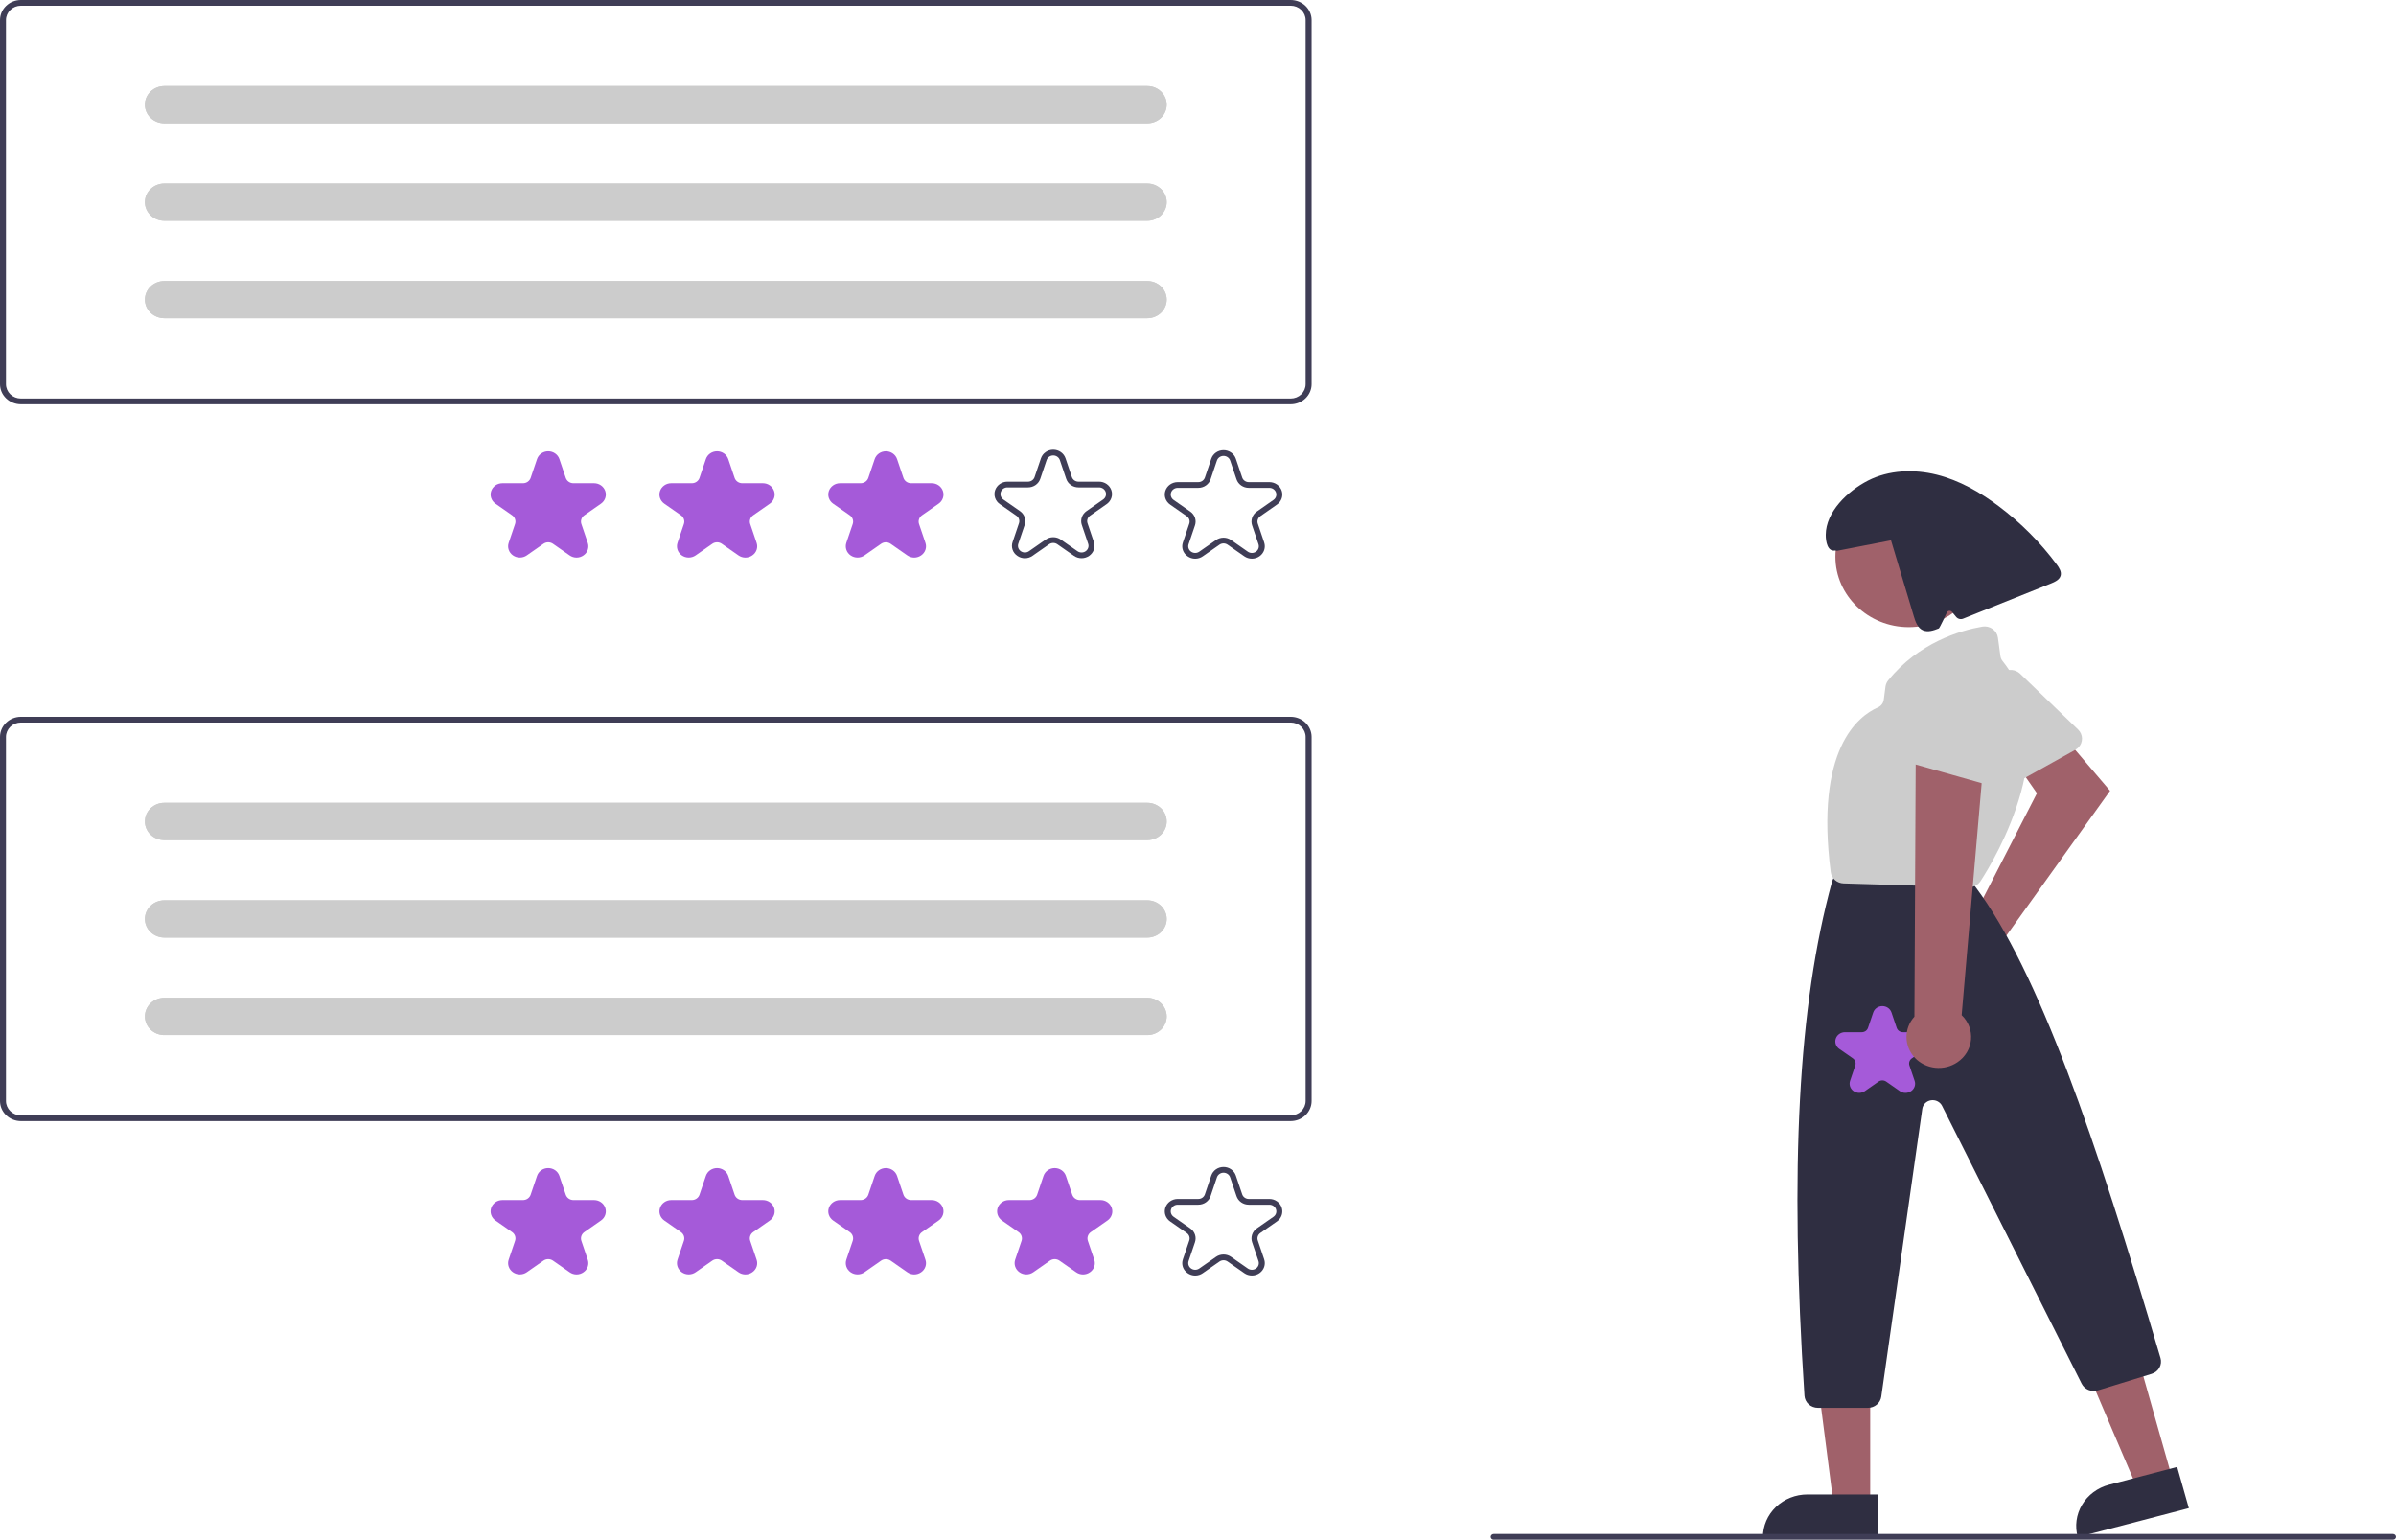<svg width="389" height="250" viewBox="0 0 389 250" fill="none" xmlns="http://www.w3.org/2000/svg">
<g clip-path="url(#clip0_219_909)">
<path d="M319.294 149.676C319.552 149.602 319.815 149.548 320.081 149.514L330.703 128.799L327.46 124.133L334.157 118.515L342.577 128.403L325.429 152.355C325.851 153.261 325.976 154.269 325.786 155.244C325.597 156.219 325.103 157.116 324.369 157.816C323.636 158.515 322.698 158.983 321.68 159.158C320.663 159.334 319.614 159.207 318.673 158.796C317.732 158.386 316.944 157.709 316.413 156.858C315.882 156.007 315.634 155.02 315.701 154.03C315.769 153.04 316.149 152.093 316.79 151.315C317.432 150.537 318.306 149.966 319.294 149.676Z" fill="#A0616A"/>
<path d="M337.427 121.377C337.283 121.523 337.117 121.649 336.934 121.75L326.066 127.797C325.805 127.942 325.515 128.034 325.215 128.066C324.915 128.099 324.611 128.071 324.323 127.985C324.035 127.899 323.768 127.756 323.54 127.566C323.312 127.376 323.128 127.143 322.999 126.881L317.713 116.163C317.488 115.712 317.439 115.198 317.576 114.716C317.713 114.233 318.026 113.814 318.458 113.535L325.196 109.136C325.616 108.862 326.124 108.737 326.63 108.783C327.136 108.829 327.61 109.044 327.969 109.389L337.386 118.459C337.786 118.845 338.015 119.365 338.023 119.91C338.03 120.455 337.817 120.981 337.427 121.377Z" fill="#CCCCCC"/>
<path d="M352.688 240.079L346.949 241.577L338.196 221.048L346.665 218.836L352.688 240.079Z" fill="#A0616A"/>
<path d="M342.404 241.074L353.471 238.184L355.367 244.872L337.332 249.581C337.083 248.703 337.017 247.786 337.137 246.883C337.257 245.981 337.562 245.109 338.033 244.319C338.504 243.529 339.132 242.836 339.882 242.279C340.632 241.723 341.489 241.313 342.404 241.074Z" fill="#2F2E41"/>
<path d="M303.632 244.281L297.686 244.281L294.857 222.266L303.633 222.266L303.632 244.281Z" fill="#A0616A"/>
<path d="M293.438 242.65H304.907V249.58H286.217C286.217 248.67 286.404 247.769 286.766 246.928C287.129 246.087 287.661 245.323 288.332 244.68C289.002 244.036 289.798 243.526 290.675 243.177C291.551 242.829 292.49 242.65 293.438 242.65Z" fill="#2F2E41"/>
<path d="M309.898 101.828C316.478 101.828 321.812 96.708 321.812 90.393C321.812 84.078 316.478 78.959 309.898 78.959C303.318 78.959 297.984 84.078 297.984 90.393C297.984 96.708 303.318 101.828 309.898 101.828Z" fill="#A0616A"/>
<path d="M303.268 228.585H295.142C294.586 228.584 294.052 228.38 293.647 228.015C293.242 227.65 292.997 227.151 292.961 226.619C290.54 189.672 291.956 163.169 297.419 143.214C297.443 143.127 297.472 143.041 297.507 142.957L297.942 141.913C298.103 141.523 298.383 141.189 298.744 140.954C299.106 140.719 299.533 140.594 299.969 140.596H316.681C316.996 140.595 317.307 140.661 317.593 140.787C317.879 140.913 318.133 141.098 318.338 141.327L320.608 143.869C320.652 143.919 320.694 143.969 320.733 144.022C330.969 157.721 340.142 184.504 350.765 220.502C350.922 221.025 350.86 221.586 350.592 222.066C350.323 222.546 349.871 222.906 349.33 223.07L340.596 225.753C340.095 225.904 339.554 225.878 339.071 225.679C338.588 225.479 338.195 225.12 337.965 224.667L315.301 179.552C315.143 179.237 314.883 178.979 314.56 178.816C314.237 178.654 313.868 178.596 313.507 178.65C313.147 178.705 312.815 178.869 312.559 179.12C312.304 179.37 312.14 179.692 312.09 180.039L305.431 226.773C305.358 227.274 305.099 227.733 304.702 228.066C304.305 228.399 303.796 228.583 303.268 228.585Z" fill="#2F2E41"/>
<path d="M319.692 144.055C319.669 144.055 319.646 144.055 319.623 144.054L299.324 143.439C298.802 143.425 298.303 143.232 297.917 142.894C297.532 142.556 297.286 142.096 297.224 141.598C294.651 121.607 301.708 116.252 304.862 114.877C305.125 114.763 305.354 114.585 305.525 114.362C305.696 114.138 305.804 113.876 305.838 113.6L306.111 111.505C306.157 111.135 306.306 110.783 306.542 110.487C311.487 104.34 318.238 102.371 321.823 101.745C322.114 101.695 322.412 101.702 322.7 101.766C322.988 101.83 323.259 101.949 323.497 102.117C323.735 102.284 323.936 102.497 324.086 102.741C324.236 102.985 324.332 103.256 324.37 103.537L324.779 106.546C324.821 106.833 324.94 107.104 325.125 107.333C335.437 120.272 323.949 139.376 321.541 143.074C321.344 143.374 321.072 143.622 320.748 143.793C320.425 143.965 320.061 144.055 319.692 144.055Z" fill="#CCCCCC"/>
<path d="M333.935 91.681C331.277 88.089 328.09 84.887 324.473 82.174C321.467 79.92 318.12 77.994 314.428 77.073C310.735 76.152 306.658 76.309 303.289 78.027C299.92 79.746 296.437 83.16 296.416 86.821C296.409 87.998 296.721 89.589 297.928 89.385L298.277 89.43C301.189 88.865 304.1 88.301 307.012 87.737C308.252 91.867 309.492 95.997 310.732 100.128C310.993 100.998 311.344 101.972 312.205 102.343C313.016 102.692 313.953 102.363 314.774 102.034C314.909 101.98 316.068 99.482 316.068 99.482C316.097 99.404 316.147 99.335 316.213 99.282C316.28 99.229 316.359 99.193 316.445 99.18C316.53 99.166 316.617 99.174 316.698 99.204C316.779 99.234 316.85 99.283 316.904 99.348L317.592 100.174C317.724 100.332 317.905 100.445 318.109 100.495C318.314 100.545 318.529 100.53 318.723 100.452C323.471 98.549 328.22 96.647 332.968 94.745C333.624 94.482 334.357 94.138 334.548 93.481C334.73 92.851 334.329 92.214 333.935 91.681Z" fill="#2F2E41"/>
<path d="M388.515 250H242.51C242.381 250 242.258 249.951 242.167 249.864C242.076 249.776 242.025 249.658 242.025 249.534C242.025 249.411 242.076 249.293 242.167 249.205C242.258 249.118 242.381 249.069 242.51 249.069H388.515C388.644 249.069 388.767 249.118 388.858 249.205C388.949 249.293 389 249.411 389 249.534C389 249.658 388.949 249.776 388.858 249.864C388.767 249.951 388.644 250 388.515 250Z" fill="#3F3D56"/>
<path d="M309.36 177.451C309.03 177.449 308.71 177.348 308.444 177.16L306.236 175.62C306.053 175.492 305.832 175.422 305.605 175.422C305.378 175.422 305.157 175.492 304.974 175.62L302.766 177.16C302.5 177.345 302.179 177.445 301.85 177.445C301.521 177.445 301.2 177.345 300.934 177.16C300.667 176.974 300.469 176.712 300.367 176.412C300.266 176.111 300.266 175.788 300.367 175.487L301.211 172.996C301.281 172.789 301.281 172.566 301.211 172.359C301.141 172.152 301.004 171.972 300.821 171.844L298.613 170.304C298.346 170.118 298.148 169.857 298.046 169.556C297.945 169.256 297.945 168.932 298.046 168.632C298.148 168.331 298.346 168.069 298.613 167.884C298.879 167.698 299.2 167.598 299.529 167.598H302.258C302.485 167.598 302.706 167.53 302.89 167.402C303.073 167.274 303.21 167.093 303.279 166.886L304.123 164.395C304.224 164.094 304.422 163.832 304.689 163.647C304.955 163.461 305.276 163.361 305.605 163.361C305.934 163.361 306.255 163.461 306.521 163.647C306.788 163.832 306.986 164.094 307.087 164.395L307.931 166.886C308.001 167.093 308.137 167.274 308.32 167.402C308.504 167.53 308.725 167.598 308.952 167.598H311.681C312.01 167.598 312.331 167.698 312.597 167.884C312.864 168.069 313.062 168.331 313.163 168.632C313.265 168.932 313.265 169.256 313.164 169.556C313.062 169.857 312.864 170.118 312.597 170.304L310.389 171.844C310.206 171.971 310.069 172.152 309.999 172.359C309.929 172.566 309.929 172.789 309.999 172.996L310.843 175.487C310.948 175.787 310.95 176.112 310.848 176.413C310.746 176.715 310.546 176.976 310.276 177.16C310.011 177.347 309.69 177.449 309.36 177.451Z" fill="#A55AD9"/>
<path d="M317.798 172.47C318.422 172.05 318.942 171.504 319.322 170.871C319.702 170.237 319.933 169.531 319.998 168.802C320.063 168.074 319.961 167.341 319.699 166.654C319.437 165.968 319.021 165.345 318.481 164.829L322.251 121.127L311.025 122.61L310.811 165.07C309.969 165.998 309.511 167.191 309.523 168.422C309.536 169.653 310.019 170.836 310.88 171.749C311.741 172.661 312.921 173.238 314.196 173.371C315.471 173.504 316.753 173.183 317.798 172.47Z" fill="#A0616A"/>
<path d="M322.985 127.421C322.774 127.421 322.565 127.391 322.364 127.334L310.312 123.932C310.022 123.85 309.753 123.712 309.522 123.525C309.291 123.339 309.103 123.108 308.969 122.848C308.836 122.588 308.76 122.304 308.747 122.015C308.733 121.725 308.783 121.436 308.892 121.166L313.352 110.107C313.538 109.64 313.893 109.253 314.352 109.016C314.811 108.779 315.343 108.709 315.851 108.817L323.814 110.478C324.311 110.582 324.754 110.85 325.068 111.234C325.382 111.618 325.546 112.095 325.532 112.583L325.161 125.382C325.146 125.927 324.909 126.444 324.503 126.825C324.097 127.205 323.552 127.419 322.985 127.421Z" fill="#CCCCCC"/>
<path d="M209.549 182.03H3.395C2.495 182.029 1.632 181.685 0.996 181.074C0.359 180.463 0.001 179.635 0 178.771V119.646C0.001 118.782 0.359 117.954 0.996 117.343C1.632 116.732 2.495 116.388 3.395 116.387H209.549C210.449 116.388 211.312 116.732 211.948 117.343C212.585 117.954 212.943 118.782 212.944 119.646V178.771C212.943 179.635 212.585 180.463 211.948 181.074C211.312 181.685 210.449 182.029 209.549 182.03ZM3.395 117.318C2.752 117.319 2.136 117.564 1.681 118.001C1.227 118.437 0.971 119.029 0.97 119.646V178.771C0.971 179.388 1.227 179.98 1.681 180.416C2.136 180.852 2.752 181.098 3.395 181.099H209.549C210.192 181.098 210.808 180.852 211.263 180.416C211.717 179.98 211.973 179.388 211.974 178.771V119.646C211.973 119.029 211.717 118.437 211.263 118.001C210.808 117.564 210.192 117.319 209.549 117.318H3.395Z" fill="#3F3D56"/>
<path d="M93.606 206.925C93.202 206.923 92.808 206.798 92.483 206.568L89.778 204.682C89.554 204.525 89.283 204.44 89.005 204.44C88.727 204.44 88.457 204.525 88.232 204.682L85.527 206.568C85.201 206.796 84.808 206.918 84.405 206.918C84.002 206.918 83.609 206.796 83.283 206.568C82.956 206.341 82.713 206.02 82.589 205.652C82.464 205.284 82.464 204.887 82.589 204.519L83.622 201.468C83.708 201.214 83.709 200.941 83.623 200.687C83.537 200.433 83.369 200.212 83.144 200.056L80.439 198.17C80.113 197.942 79.87 197.622 79.746 197.254C79.621 196.885 79.621 196.489 79.746 196.121C79.87 195.753 80.113 195.432 80.439 195.205C80.766 194.977 81.158 194.855 81.562 194.855H84.905C85.183 194.855 85.454 194.771 85.679 194.614C85.903 194.457 86.071 194.236 86.156 193.982L87.189 190.931C87.314 190.562 87.556 190.242 87.883 190.014C88.209 189.787 88.602 189.664 89.005 189.664C89.409 189.664 89.801 189.787 90.128 190.014C90.454 190.242 90.697 190.562 90.821 190.931L91.854 193.982C91.94 194.236 92.107 194.457 92.332 194.614C92.557 194.771 92.827 194.855 93.105 194.855H96.449C96.852 194.855 97.245 194.977 97.571 195.205C97.897 195.432 98.14 195.753 98.265 196.121C98.389 196.489 98.389 196.885 98.265 197.254C98.14 197.622 97.897 197.942 97.571 198.17L94.866 200.056C94.641 200.212 94.474 200.433 94.388 200.687C94.302 200.941 94.302 201.214 94.388 201.468L95.422 204.519C95.551 204.887 95.553 205.285 95.428 205.654C95.303 206.023 95.058 206.344 94.728 206.568C94.403 206.798 94.01 206.923 93.606 206.925Z" fill="#A55AD9"/>
<path d="M121.016 206.925C120.612 206.923 120.219 206.798 119.894 206.568L117.189 204.682C116.964 204.525 116.693 204.44 116.416 204.44C116.138 204.44 115.867 204.525 115.643 204.682L112.938 206.568C112.611 206.796 112.219 206.918 111.815 206.918C111.412 206.918 111.019 206.796 110.693 206.568C110.367 206.341 110.124 206.02 109.999 205.652C109.875 205.284 109.875 204.887 109.999 204.519L111.032 201.468C111.119 201.214 111.119 200.941 111.033 200.687C110.947 200.433 110.78 200.212 110.555 200.056L107.85 198.17C107.523 197.942 107.281 197.622 107.156 197.254C107.031 196.885 107.031 196.489 107.156 196.121C107.281 195.753 107.524 195.432 107.85 195.205C108.176 194.977 108.569 194.855 108.972 194.855H112.315C112.593 194.855 112.864 194.771 113.089 194.614C113.314 194.457 113.481 194.236 113.566 193.982L114.6 190.931C114.724 190.562 114.967 190.242 115.293 190.014C115.619 189.787 116.012 189.664 116.416 189.664C116.819 189.664 117.212 189.787 117.538 190.014C117.864 190.242 118.107 190.562 118.232 190.931L119.265 193.982C119.35 194.236 119.517 194.457 119.742 194.614C119.967 194.771 120.238 194.855 120.516 194.855H123.859C124.262 194.855 124.655 194.977 124.981 195.205C125.308 195.432 125.551 195.753 125.675 196.121C125.8 196.489 125.8 196.885 125.675 197.254C125.551 197.622 125.308 197.942 124.982 198.17L122.277 200.056C122.051 200.212 121.884 200.433 121.798 200.687C121.712 200.941 121.712 201.214 121.799 201.468L122.832 204.519C122.961 204.887 122.963 205.285 122.838 205.654C122.714 206.023 122.468 206.344 122.138 206.568C121.813 206.798 121.42 206.923 121.016 206.925Z" fill="#A55AD9"/>
<path d="M148.426 206.925C148.022 206.923 147.629 206.798 147.304 206.568L144.599 204.682C144.374 204.525 144.104 204.441 143.826 204.441C143.548 204.441 143.277 204.525 143.053 204.682L140.348 206.568C140.022 206.796 139.629 206.918 139.226 206.918C138.822 206.918 138.429 206.796 138.103 206.568C137.777 206.341 137.534 206.02 137.41 205.652C137.285 205.284 137.285 204.887 137.409 204.519L138.443 201.468C138.529 201.214 138.529 200.941 138.443 200.687C138.358 200.433 138.19 200.212 137.965 200.056L135.26 198.17C134.934 197.942 134.691 197.622 134.566 197.254C134.442 196.885 134.442 196.489 134.566 196.121C134.691 195.753 134.934 195.432 135.26 195.205C135.586 194.977 135.979 194.855 136.382 194.855H139.726C140.004 194.855 140.274 194.771 140.499 194.614C140.724 194.457 140.891 194.236 140.977 193.982L142.01 190.931C142.134 190.562 142.377 190.242 142.703 190.014C143.03 189.787 143.423 189.664 143.826 189.664C144.229 189.664 144.622 189.787 144.948 190.014C145.275 190.242 145.517 190.562 145.642 190.931L146.675 193.982C146.761 194.236 146.928 194.457 147.153 194.614C147.377 194.771 147.648 194.855 147.926 194.855H151.269C151.673 194.855 152.066 194.977 152.392 195.205C152.718 195.432 152.961 195.753 153.085 196.121C153.21 196.489 153.21 196.885 153.085 197.254C152.961 197.622 152.718 197.942 152.392 198.17L149.687 200.056C149.462 200.212 149.294 200.433 149.208 200.687C149.123 200.941 149.123 201.214 149.209 201.468L150.242 204.519C150.371 204.887 150.374 205.285 150.249 205.654C150.124 206.023 149.878 206.344 149.549 206.568C149.223 206.798 148.83 206.923 148.426 206.925Z" fill="#A55AD9"/>
<path d="M175.837 206.925C175.433 206.924 175.04 206.799 174.714 206.569L172.009 204.683C171.785 204.525 171.514 204.44 171.236 204.44C170.958 204.44 170.688 204.525 170.463 204.683L167.758 206.569C167.432 206.796 167.039 206.919 166.636 206.919C166.233 206.919 165.84 206.796 165.514 206.569C165.187 206.341 164.945 206.021 164.82 205.652C164.695 205.284 164.695 204.888 164.82 204.52L165.853 201.468C165.939 201.215 165.94 200.941 165.854 200.688C165.768 200.434 165.6 200.213 165.375 200.057L162.67 198.17C162.344 197.943 162.101 197.622 161.977 197.254C161.852 196.886 161.852 196.489 161.977 196.121C162.101 195.753 162.344 195.433 162.67 195.205C162.997 194.978 163.389 194.855 163.793 194.855H167.136C167.414 194.856 167.685 194.771 167.91 194.615C168.134 194.458 168.302 194.237 168.387 193.983L169.42 190.931C169.545 190.563 169.787 190.242 170.114 190.015C170.44 189.787 170.833 189.665 171.236 189.665C171.639 189.665 172.032 189.787 172.359 190.015C172.685 190.242 172.928 190.563 173.052 190.931L174.085 193.983C174.171 194.237 174.338 194.458 174.563 194.615C174.788 194.771 175.058 194.856 175.336 194.855H178.68C179.083 194.855 179.476 194.978 179.802 195.205C180.128 195.433 180.371 195.753 180.496 196.121C180.62 196.489 180.62 196.886 180.496 197.254C180.371 197.622 180.128 197.943 179.802 198.17L177.097 200.056C176.872 200.213 176.705 200.434 176.619 200.688C176.533 200.941 176.533 201.215 176.619 201.468L177.653 204.52C177.782 204.888 177.784 205.285 177.659 205.654C177.534 206.024 177.289 206.344 176.959 206.569C176.634 206.799 176.241 206.924 175.837 206.925Z" fill="#A55AD9"/>
<path d="M194.046 207.106C193.602 207.104 193.171 206.967 192.814 206.714C192.451 206.468 192.182 206.115 192.044 205.71C191.907 205.305 191.909 204.868 192.051 204.464L193.085 201.412C193.159 201.195 193.159 200.96 193.085 200.743C193.012 200.526 192.868 200.336 192.675 200.202L189.97 198.316C189.612 198.066 189.345 197.714 189.208 197.309C189.071 196.905 189.071 196.47 189.208 196.065C189.345 195.661 189.612 195.309 189.97 195.059C190.329 194.809 190.76 194.674 191.203 194.674H194.547C194.785 194.675 195.017 194.603 195.21 194.468C195.402 194.334 195.545 194.144 195.619 193.927L196.652 190.875C196.789 190.471 197.056 190.118 197.414 189.868C197.772 189.618 198.204 189.484 198.647 189.484C199.09 189.484 199.521 189.618 199.88 189.868C200.238 190.118 200.505 190.471 200.642 190.875L201.675 193.927C201.748 194.144 201.891 194.334 202.084 194.468C202.276 194.603 202.509 194.675 202.747 194.674H206.09C206.533 194.674 206.965 194.809 207.323 195.059C207.681 195.309 207.948 195.661 208.085 196.065C208.222 196.47 208.222 196.905 208.085 197.309C207.948 197.714 207.681 198.066 207.323 198.316L204.618 200.202C204.425 200.336 204.282 200.526 204.208 200.743C204.134 200.96 204.135 201.195 204.209 201.412L205.242 204.464C205.379 204.868 205.379 205.303 205.242 205.708C205.105 206.112 204.838 206.464 204.48 206.714C204.121 206.964 203.69 207.099 203.247 207.099C202.804 207.099 202.372 206.964 202.014 206.714L199.309 204.828C199.117 204.693 198.885 204.621 198.647 204.621C198.408 204.621 198.176 204.693 197.984 204.828L195.279 206.714C194.922 206.967 194.49 207.104 194.046 207.106ZM198.647 203.689C199.09 203.689 199.521 203.824 199.879 204.075L202.584 205.961C202.777 206.095 203.009 206.168 203.247 206.168C203.485 206.168 203.717 206.095 203.91 205.961C204.102 205.827 204.246 205.637 204.319 205.42C204.393 205.203 204.393 204.969 204.319 204.751L203.286 201.7C203.148 201.295 203.148 200.86 203.285 200.455C203.422 200.051 203.689 199.698 204.048 199.449L206.753 197.563C206.945 197.428 207.089 197.239 207.162 197.022C207.236 196.804 207.236 196.57 207.162 196.353C207.089 196.136 206.945 195.946 206.753 195.812C206.56 195.678 206.328 195.605 206.09 195.605H202.747C202.304 195.606 201.872 195.472 201.513 195.222C201.155 194.972 200.888 194.619 200.752 194.214L199.719 191.163C199.645 190.945 199.502 190.756 199.309 190.622C199.117 190.487 198.885 190.415 198.647 190.415C198.408 190.415 198.176 190.487 197.984 190.622C197.791 190.756 197.648 190.945 197.574 191.163L196.541 194.214C196.405 194.619 196.139 194.972 195.78 195.222C195.422 195.472 194.99 195.606 194.547 195.605H191.203C190.965 195.605 190.733 195.678 190.54 195.812C190.348 195.946 190.204 196.136 190.131 196.353C190.057 196.57 190.057 196.804 190.131 197.022C190.204 197.239 190.348 197.428 190.54 197.563L193.245 199.449C193.604 199.698 193.872 200.051 194.008 200.455C194.145 200.86 194.145 201.295 194.007 201.7L192.974 204.751C192.9 204.969 192.9 205.203 192.974 205.42C193.048 205.637 193.191 205.827 193.384 205.961C193.576 206.095 193.808 206.168 194.046 206.168C194.284 206.168 194.516 206.095 194.709 205.961L197.414 204.075C197.772 203.824 198.204 203.689 198.647 203.689Z" fill="#3F3D56"/>
<path d="M26.679 130.354C25.842 130.354 25.041 130.673 24.449 131.24C23.858 131.808 23.526 132.578 23.526 133.38C23.526 134.183 23.858 134.952 24.449 135.52C25.041 136.087 25.842 136.406 26.679 136.406H186.265C187.102 136.406 187.904 136.087 188.495 135.52C189.086 134.952 189.418 134.183 189.418 133.38C189.418 132.578 189.086 131.808 188.495 131.24C187.904 130.673 187.102 130.354 186.265 130.354H26.679Z" fill="#CCCCCC"/>
<path d="M26.679 146.183C25.842 146.183 25.041 146.501 24.449 147.069C23.858 147.636 23.526 148.406 23.526 149.209C23.526 150.011 23.858 150.781 24.449 151.348C25.041 151.916 25.842 152.235 26.679 152.235H186.265C187.102 152.235 187.904 151.916 188.495 151.348C189.086 150.781 189.418 150.011 189.418 149.209C189.418 148.406 189.086 147.636 188.495 147.069C187.904 146.501 187.102 146.183 186.265 146.183H26.679Z" fill="#CCCCCC"/>
<path d="M26.679 162.011C25.842 162.011 25.041 162.33 24.449 162.898C23.858 163.465 23.526 164.235 23.526 165.037C23.526 165.84 23.858 166.61 24.449 167.177C25.041 167.745 25.842 168.063 26.679 168.063H186.265C187.102 168.063 187.904 167.745 188.495 167.177C189.086 166.61 189.418 165.84 189.418 165.037C189.418 164.235 189.086 163.465 188.495 162.898C187.904 162.33 187.102 162.011 186.265 162.011H26.679Z" fill="#CCCCCC"/>
<path d="M26.679 130.354C25.842 130.354 25.041 130.673 24.449 131.24C23.858 131.808 23.526 132.578 23.526 133.38C23.526 134.183 23.858 134.952 24.449 135.52C25.041 136.087 25.842 136.406 26.679 136.406H186.265C187.102 136.406 187.904 136.087 188.495 135.52C189.086 134.952 189.418 134.183 189.418 133.38C189.418 132.578 189.086 131.808 188.495 131.24C187.904 130.673 187.102 130.354 186.265 130.354H26.679Z" fill="#CCCCCC"/>
<path d="M26.679 146.183C25.842 146.183 25.041 146.501 24.449 147.069C23.858 147.636 23.526 148.406 23.526 149.209C23.526 150.011 23.858 150.781 24.449 151.348C25.041 151.916 25.842 152.235 26.679 152.235H186.265C187.102 152.235 187.904 151.916 188.495 151.348C189.086 150.781 189.418 150.011 189.418 149.209C189.418 148.406 189.086 147.636 188.495 147.069C187.904 146.501 187.102 146.183 186.265 146.183H26.679Z" fill="#CCCCCC"/>
<path d="M26.679 162.011C25.842 162.011 25.041 162.33 24.449 162.898C23.858 163.465 23.526 164.235 23.526 165.037C23.526 165.84 23.858 166.61 24.449 167.177C25.041 167.745 25.842 168.063 26.679 168.063H186.265C187.102 168.063 187.904 167.745 188.495 167.177C189.086 166.61 189.418 165.84 189.418 165.037C189.418 164.235 189.086 163.465 188.495 162.898C187.904 162.33 187.102 162.011 186.265 162.011H26.679Z" fill="#CCCCCC"/>
<path d="M209.549 65.642H3.395C2.495 65.641 1.632 65.298 0.996 64.687C0.359 64.076 0.001 63.248 0 62.384V3.259C0.001 2.395 0.359 1.567 0.996 0.956C1.632 0.345 2.495 0.001 3.395 0H209.549C210.449 0.001 211.312 0.345 211.948 0.956C212.585 1.567 212.943 2.395 212.944 3.259V62.384C212.943 63.248 212.585 64.076 211.948 64.687C211.312 65.298 210.449 65.641 209.549 65.642ZM3.395 0.931C2.752 0.932 2.136 1.177 1.681 1.614C1.227 2.05 0.971 2.642 0.97 3.259V62.384C0.971 63.001 1.227 63.592 1.681 64.029C2.136 64.465 2.752 64.711 3.395 64.711H209.549C210.192 64.711 210.808 64.465 211.263 64.029C211.717 63.592 211.973 63.001 211.974 62.384V3.259C211.973 2.642 211.717 2.05 211.263 1.614C210.808 1.177 210.192 0.932 209.549 0.931H3.395Z" fill="#3F3D56"/>
<path d="M93.606 90.538C93.202 90.536 92.808 90.411 92.483 90.181L89.778 88.295C89.554 88.138 89.283 88.053 89.005 88.053C88.727 88.053 88.457 88.138 88.232 88.295L85.527 90.181C85.201 90.409 84.808 90.531 84.405 90.531C84.002 90.531 83.609 90.409 83.283 90.181C82.956 89.954 82.713 89.633 82.589 89.265C82.464 88.897 82.464 88.5 82.589 88.132L83.622 85.08C83.708 84.827 83.709 84.554 83.623 84.3C83.537 84.046 83.369 83.825 83.144 83.669L80.439 81.783C80.113 81.555 79.87 81.234 79.746 80.866C79.621 80.498 79.621 80.102 79.746 79.734C79.87 79.366 80.113 79.045 80.439 78.817C80.766 78.59 81.158 78.467 81.562 78.467H84.905C85.183 78.468 85.454 78.384 85.679 78.227C85.903 78.07 86.071 77.849 86.156 77.595L87.189 74.543C87.314 74.175 87.556 73.854 87.883 73.627C88.209 73.399 88.602 73.277 89.005 73.277C89.409 73.277 89.801 73.399 90.128 73.627C90.454 73.854 90.697 74.175 90.821 74.543L91.854 77.595C91.94 77.849 92.107 78.07 92.332 78.227C92.557 78.384 92.827 78.468 93.105 78.467H96.449C96.852 78.467 97.245 78.59 97.571 78.817C97.897 79.045 98.14 79.366 98.265 79.734C98.389 80.102 98.389 80.498 98.265 80.866C98.14 81.234 97.897 81.555 97.571 81.783L94.866 83.669C94.641 83.825 94.474 84.046 94.388 84.3C94.302 84.554 94.302 84.827 94.388 85.08L95.422 88.132C95.551 88.5 95.553 88.898 95.428 89.267C95.303 89.636 95.058 89.956 94.728 90.181C94.403 90.411 94.01 90.536 93.606 90.538Z" fill="#A55AD9"/>
<path d="M121.016 90.538C120.612 90.536 120.219 90.411 119.894 90.181L117.189 88.295C116.964 88.138 116.693 88.053 116.416 88.053C116.138 88.053 115.867 88.138 115.643 88.295L112.938 90.181C112.611 90.409 112.219 90.531 111.815 90.531C111.412 90.531 111.019 90.409 110.693 90.181C110.367 89.954 110.124 89.633 109.999 89.265C109.875 88.897 109.875 88.5 109.999 88.132L111.032 85.08C111.119 84.827 111.119 84.554 111.033 84.3C110.947 84.046 110.78 83.825 110.555 83.669L107.85 81.783C107.523 81.555 107.281 81.234 107.156 80.866C107.031 80.498 107.031 80.102 107.156 79.734C107.281 79.366 107.524 79.045 107.85 78.817C108.176 78.59 108.569 78.467 108.972 78.467H112.315C112.593 78.468 112.864 78.384 113.089 78.227C113.314 78.07 113.481 77.849 113.566 77.595L114.6 74.543C114.724 74.175 114.967 73.854 115.293 73.627C115.619 73.399 116.012 73.277 116.416 73.277C116.819 73.277 117.212 73.399 117.538 73.627C117.864 73.854 118.107 74.175 118.232 74.543L119.265 77.595C119.35 77.849 119.517 78.07 119.742 78.227C119.967 78.384 120.238 78.468 120.516 78.467H123.859C124.262 78.467 124.655 78.59 124.981 78.817C125.308 79.045 125.551 79.366 125.675 79.734C125.8 80.102 125.8 80.498 125.675 80.866C125.551 81.234 125.308 81.555 124.982 81.783L122.277 83.669C122.051 83.825 121.884 84.046 121.798 84.3C121.712 84.553 121.712 84.827 121.799 85.08L122.832 88.132C122.961 88.5 122.963 88.898 122.838 89.267C122.714 89.636 122.468 89.956 122.138 90.181C121.813 90.411 121.42 90.536 121.016 90.538Z" fill="#A55AD9"/>
<path d="M148.426 90.538C148.022 90.536 147.629 90.411 147.304 90.181L144.599 88.295C144.374 88.138 144.104 88.053 143.826 88.053C143.548 88.053 143.277 88.138 143.053 88.295L140.348 90.181C140.022 90.409 139.629 90.531 139.226 90.531C138.822 90.531 138.429 90.409 138.103 90.181C137.777 89.954 137.534 89.633 137.41 89.265C137.285 88.897 137.285 88.5 137.409 88.132L138.443 85.08C138.529 84.827 138.529 84.554 138.443 84.3C138.358 84.046 138.19 83.825 137.965 83.669L135.26 81.783C134.934 81.555 134.691 81.234 134.566 80.866C134.442 80.498 134.442 80.102 134.566 79.734C134.691 79.366 134.934 79.045 135.26 78.817C135.586 78.59 135.979 78.467 136.382 78.467H139.726C140.004 78.468 140.274 78.384 140.499 78.227C140.724 78.07 140.891 77.849 140.977 77.595L142.01 74.543C142.134 74.175 142.377 73.854 142.703 73.627C143.03 73.399 143.423 73.277 143.826 73.277C144.229 73.277 144.622 73.399 144.948 73.627C145.275 73.854 145.517 74.175 145.642 74.543L146.675 77.595C146.761 77.849 146.928 78.07 147.153 78.227C147.377 78.384 147.648 78.468 147.926 78.467H151.269C151.673 78.467 152.066 78.59 152.392 78.817C152.718 79.045 152.961 79.366 153.085 79.734C153.21 80.102 153.21 80.498 153.085 80.866C152.961 81.234 152.718 81.555 152.392 81.783L149.687 83.669C149.462 83.825 149.294 84.046 149.208 84.3C149.123 84.554 149.123 84.827 149.209 85.08L150.242 88.132C150.371 88.5 150.374 88.898 150.249 89.267C150.124 89.636 149.878 89.956 149.549 90.181C149.223 90.411 148.83 90.536 148.426 90.538Z" fill="#A55AD9"/>
<path d="M194.046 90.719C193.602 90.717 193.171 90.58 192.814 90.327C192.451 90.081 192.182 89.728 192.044 89.323C191.907 88.917 191.909 88.48 192.051 88.076L193.085 85.025C193.159 84.807 193.159 84.573 193.085 84.356C193.012 84.138 192.868 83.949 192.675 83.815L189.97 81.929C189.612 81.679 189.345 81.326 189.208 80.922C189.071 80.518 189.071 80.082 189.208 79.678C189.345 79.274 189.612 78.921 189.97 78.671C190.329 78.422 190.76 78.287 191.203 78.287H194.547C194.785 78.287 195.017 78.215 195.21 78.081C195.402 77.947 195.545 77.757 195.619 77.539L196.652 74.488C196.789 74.083 197.056 73.731 197.414 73.481C197.772 73.231 198.204 73.097 198.647 73.097C199.09 73.097 199.521 73.231 199.88 73.481C200.238 73.731 200.505 74.083 200.642 74.488L201.675 77.539C201.748 77.757 201.891 77.947 202.084 78.081C202.276 78.215 202.509 78.287 202.747 78.287H206.09C206.533 78.287 206.965 78.422 207.323 78.672C207.681 78.921 207.948 79.274 208.085 79.678C208.222 80.082 208.222 80.518 208.085 80.922C207.948 81.326 207.681 81.679 207.323 81.929L204.618 83.815C204.425 83.949 204.282 84.138 204.208 84.356C204.134 84.573 204.135 84.807 204.209 85.025L205.242 88.076C205.379 88.481 205.379 88.916 205.242 89.32C205.105 89.725 204.838 90.077 204.48 90.327C204.121 90.577 203.69 90.712 203.247 90.712C202.804 90.712 202.372 90.577 202.014 90.327L199.309 88.441C199.117 88.306 198.885 88.234 198.647 88.234C198.408 88.234 198.176 88.306 197.984 88.441L195.279 90.327C194.922 90.58 194.49 90.717 194.046 90.719ZM198.647 87.302C199.09 87.302 199.521 87.437 199.879 87.688L202.584 89.574C202.777 89.708 203.009 89.781 203.247 89.781C203.485 89.781 203.717 89.708 203.91 89.574C204.102 89.44 204.246 89.25 204.319 89.033C204.393 88.816 204.393 88.582 204.319 88.364L203.286 85.312C203.148 84.908 203.148 84.472 203.285 84.068C203.422 83.663 203.689 83.311 204.048 83.062L206.753 81.175C206.945 81.041 207.089 80.852 207.162 80.635C207.236 80.417 207.236 80.183 207.162 79.966C207.089 79.749 206.945 79.559 206.753 79.425C206.56 79.29 206.328 79.218 206.09 79.218H202.747C202.304 79.219 201.872 79.085 201.513 78.835C201.155 78.585 200.888 78.232 200.752 77.827L199.719 74.775C199.645 74.558 199.502 74.369 199.309 74.234C199.117 74.1 198.885 74.028 198.647 74.028C198.408 74.028 198.176 74.1 197.984 74.234C197.791 74.369 197.648 74.558 197.574 74.775L196.541 77.827C196.405 78.232 196.139 78.585 195.78 78.835C195.422 79.085 194.99 79.219 194.547 79.218H191.203C190.965 79.218 190.733 79.29 190.54 79.425C190.348 79.559 190.204 79.749 190.131 79.966C190.057 80.183 190.057 80.417 190.131 80.634C190.204 80.852 190.348 81.041 190.54 81.175L193.245 83.062C193.604 83.311 193.872 83.663 194.008 84.068C194.145 84.472 194.145 84.908 194.007 85.312L192.974 88.364C192.9 88.582 192.9 88.816 192.974 89.033C193.048 89.25 193.191 89.439 193.384 89.574C193.576 89.708 193.808 89.78 194.046 89.78C194.284 89.78 194.516 89.708 194.709 89.574L197.414 87.688C197.772 87.437 198.204 87.302 198.647 87.302Z" fill="#3F3D56"/>
<path d="M166.397 90.644C165.954 90.642 165.522 90.505 165.165 90.252C164.803 90.006 164.533 89.654 164.396 89.248C164.258 88.843 164.261 88.406 164.403 88.002L165.436 84.95C165.51 84.733 165.51 84.498 165.437 84.281C165.363 84.064 165.219 83.874 165.026 83.74L162.321 81.854C161.963 81.604 161.696 81.252 161.559 80.847C161.423 80.443 161.423 80.008 161.559 79.603C161.696 79.199 161.963 78.847 162.321 78.597C162.68 78.347 163.111 78.212 163.554 78.212H166.898C167.136 78.213 167.368 78.141 167.561 78.006C167.753 77.872 167.897 77.682 167.97 77.465L169.003 74.413C169.14 74.009 169.407 73.656 169.765 73.406C170.123 73.157 170.555 73.022 170.998 73.022C171.441 73.022 171.872 73.157 172.231 73.406C172.589 73.656 172.856 74.009 172.993 74.413L174.026 77.465C174.099 77.682 174.242 77.872 174.435 78.006C174.628 78.141 174.86 78.213 175.098 78.212H178.441C178.884 78.212 179.316 78.347 179.674 78.597C180.033 78.847 180.299 79.199 180.436 79.603C180.573 80.008 180.573 80.443 180.436 80.847C180.299 81.252 180.033 81.604 179.674 81.854L176.969 83.74C176.776 83.874 176.633 84.064 176.559 84.281C176.486 84.498 176.486 84.733 176.56 84.95L177.593 88.002C177.73 88.406 177.73 88.841 177.593 89.246C177.456 89.65 177.189 90.002 176.831 90.252C176.473 90.502 176.041 90.637 175.598 90.637C175.155 90.637 174.724 90.502 174.365 90.252L171.66 88.366C171.468 88.231 171.236 88.159 170.998 88.159C170.76 88.159 170.528 88.231 170.335 88.366L167.63 90.252C167.273 90.505 166.841 90.642 166.397 90.644ZM170.998 87.227C171.441 87.227 171.873 87.362 172.231 87.613L174.935 89.499C175.128 89.633 175.36 89.706 175.598 89.706C175.836 89.706 176.068 89.633 176.261 89.499C176.453 89.365 176.597 89.175 176.67 88.958C176.744 88.741 176.744 88.507 176.67 88.289L175.637 85.238C175.499 84.833 175.499 84.398 175.636 83.993C175.773 83.589 176.04 83.236 176.399 82.987L179.104 81.101C179.297 80.966 179.44 80.777 179.513 80.56C179.587 80.342 179.587 80.108 179.513 79.891C179.44 79.674 179.297 79.484 179.104 79.35C178.911 79.216 178.679 79.144 178.441 79.144H175.098C174.655 79.144 174.223 79.01 173.864 78.76C173.506 78.51 173.239 78.157 173.103 77.752L172.07 74.701C171.996 74.483 171.853 74.294 171.66 74.16C171.468 74.025 171.236 73.953 170.998 73.953C170.76 73.953 170.528 74.025 170.335 74.16C170.143 74.294 169.999 74.483 169.926 74.701L168.892 77.752C168.756 78.157 168.49 78.51 168.131 78.76C167.773 79.01 167.341 79.144 166.898 79.144H163.554C163.316 79.143 163.084 79.216 162.892 79.35C162.699 79.484 162.556 79.674 162.482 79.891C162.409 80.108 162.409 80.342 162.482 80.56C162.556 80.777 162.699 80.966 162.892 81.101L165.597 82.987C165.956 83.236 166.223 83.589 166.36 83.993C166.497 84.398 166.496 84.833 166.359 85.238L165.325 88.289C165.252 88.507 165.252 88.741 165.325 88.958C165.399 89.175 165.542 89.365 165.735 89.499C165.927 89.633 166.159 89.706 166.397 89.706C166.635 89.706 166.867 89.633 167.06 89.499L169.765 87.613C170.123 87.362 170.555 87.228 170.998 87.227Z" fill="#3F3D56"/>
<path d="M26.679 13.966C25.842 13.966 25.041 14.285 24.449 14.853C23.858 15.42 23.526 16.19 23.526 16.992C23.526 17.795 23.858 18.565 24.449 19.132C25.041 19.7 25.842 20.018 26.679 20.018H186.265C187.102 20.018 187.904 19.7 188.495 19.132C189.086 18.565 189.418 17.795 189.418 16.992C189.418 16.19 189.086 15.42 188.495 14.853C187.904 14.285 187.102 13.966 186.265 13.966H26.679Z" fill="#CCCCCC"/>
<path d="M26.679 29.795C25.842 29.795 25.041 30.114 24.449 30.681C23.858 31.249 23.526 32.018 23.526 32.821C23.526 33.624 23.858 34.393 24.449 34.961C25.041 35.528 25.842 35.847 26.679 35.847H186.265C187.102 35.847 187.904 35.528 188.495 34.961C189.086 34.393 189.418 33.624 189.418 32.821C189.418 32.018 189.086 31.249 188.495 30.681C187.904 30.114 187.102 29.795 186.265 29.795H26.679Z" fill="#CCCCCC"/>
<path d="M26.679 45.624C25.842 45.624 25.041 45.943 24.449 46.51C23.858 47.078 23.526 47.847 23.526 48.65C23.526 49.453 23.858 50.222 24.449 50.79C25.041 51.357 25.842 51.676 26.679 51.676H186.265C187.102 51.676 187.904 51.357 188.495 50.79C189.086 50.222 189.418 49.453 189.418 48.65C189.418 47.847 189.086 47.078 188.495 46.51C187.904 45.943 187.102 45.624 186.265 45.624H26.679Z" fill="#CCCCCC"/>
<path d="M26.679 13.966C25.842 13.966 25.041 14.285 24.449 14.853C23.858 15.42 23.526 16.19 23.526 16.992C23.526 17.795 23.858 18.565 24.449 19.132C25.041 19.7 25.842 20.018 26.679 20.018H186.265C187.102 20.018 187.904 19.7 188.495 19.132C189.086 18.565 189.418 17.795 189.418 16.992C189.418 16.19 189.086 15.42 188.495 14.853C187.904 14.285 187.102 13.966 186.265 13.966H26.679Z" fill="#CCCCCC"/>
<path d="M26.679 29.795C25.842 29.795 25.041 30.114 24.449 30.681C23.858 31.249 23.526 32.018 23.526 32.821C23.526 33.624 23.858 34.393 24.449 34.961C25.041 35.528 25.842 35.847 26.679 35.847H186.265C187.102 35.847 187.904 35.528 188.495 34.961C189.086 34.393 189.418 33.624 189.418 32.821C189.418 32.018 189.086 31.249 188.495 30.681C187.904 30.114 187.102 29.795 186.265 29.795H26.679Z" fill="#CCCCCC"/>
<path d="M26.679 45.624C25.842 45.624 25.041 45.943 24.449 46.51C23.858 47.078 23.526 47.847 23.526 48.65C23.526 49.453 23.858 50.222 24.449 50.79C25.041 51.357 25.842 51.676 26.679 51.676H186.265C187.102 51.676 187.904 51.357 188.495 50.79C189.086 50.222 189.418 49.453 189.418 48.65C189.418 47.847 189.086 47.078 188.495 46.51C187.904 45.943 187.102 45.624 186.265 45.624H26.679Z" fill="#CCCCCC"/>
</g>
<defs>
<clipPath id="clip0_219_909">
<rect width="389" height="250" fill="white"/>
</clipPath>
</defs>
</svg>
